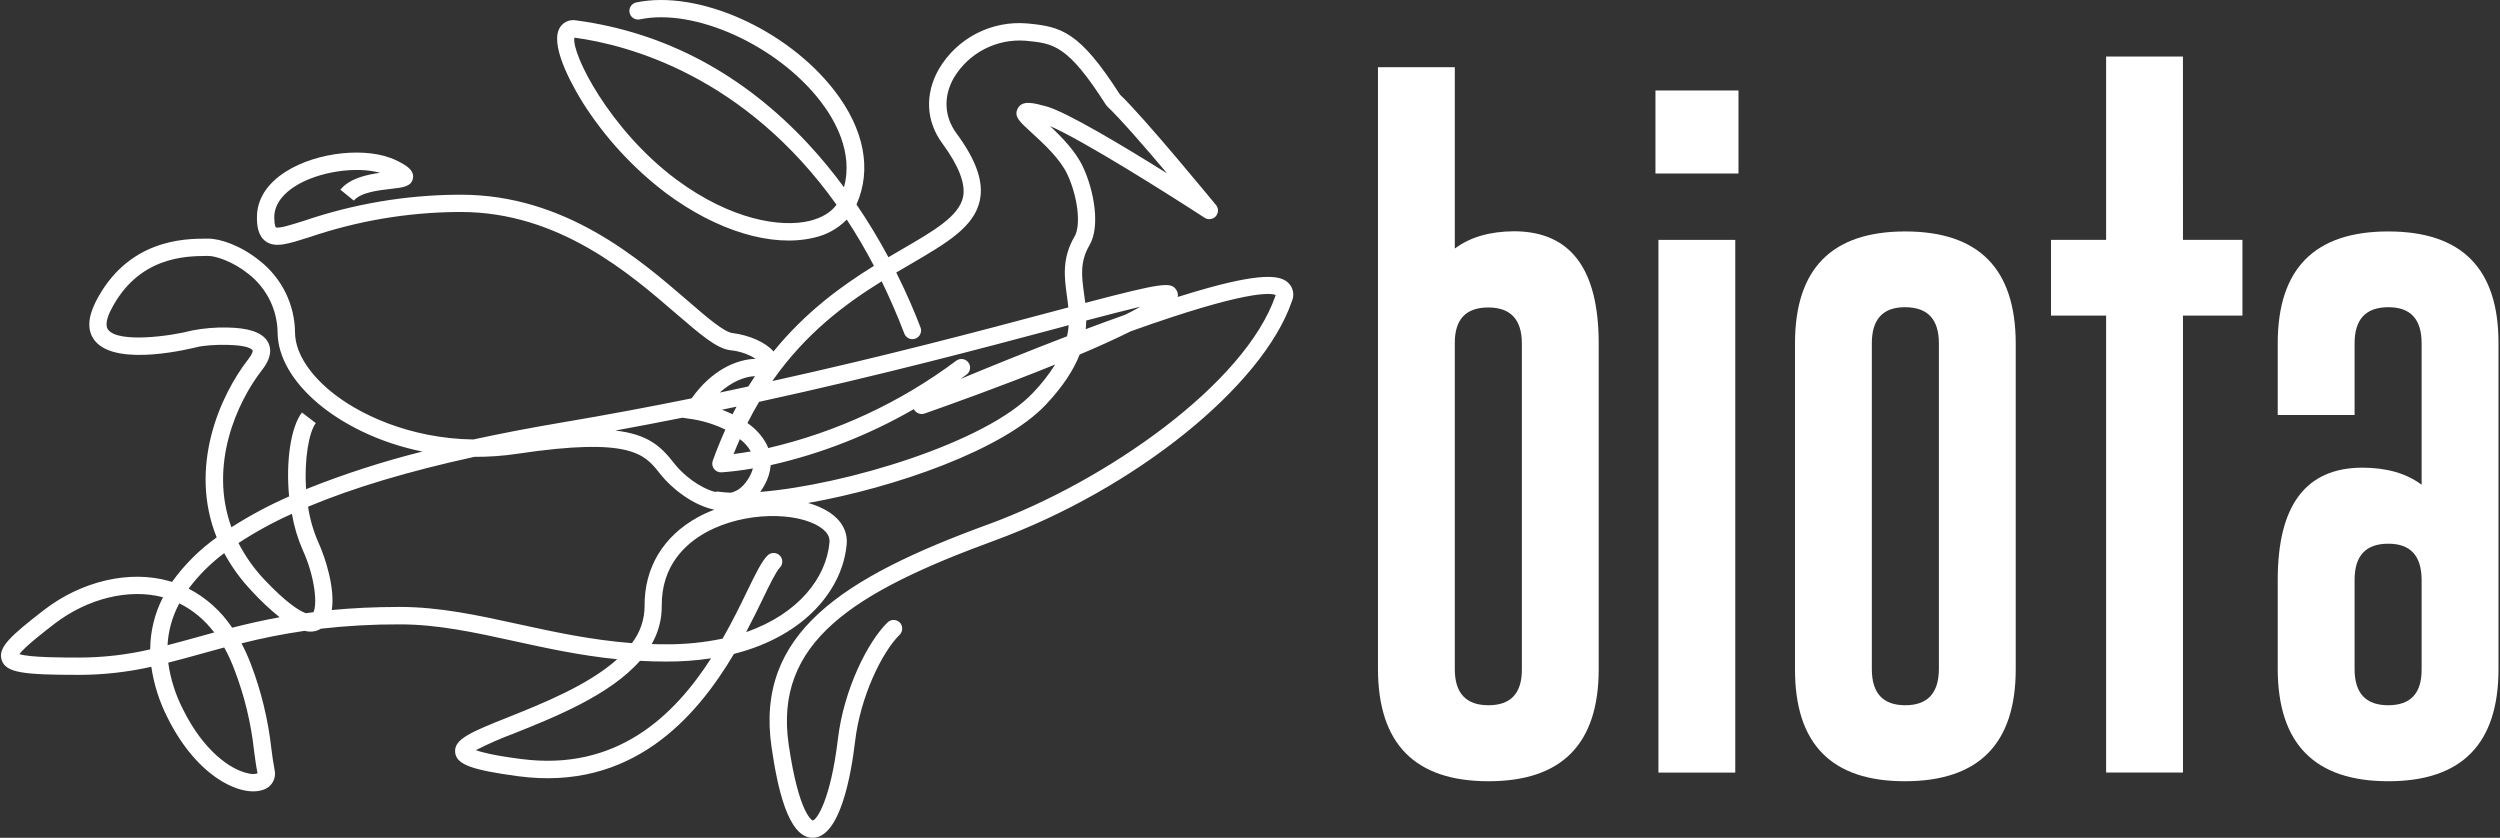 <svg width="561" height="188" viewBox="0 0 561 188" fill="none" xmlns="http://www.w3.org/2000/svg">
<rect x="0" y="0" width="561" height="188" fill="#333333" stroke="none"/>
<path d="M289.06 63.441C287.505 62.013 284.201 61.027 271.43 64.52C269.261 65.118 266.875 65.824 264.286 66.639C264.388 66.081 264.268 65.504 263.952 65.032C262.755 63.278 261.161 63.332 243.532 67.974C243.449 67.245 243.355 66.53 243.252 65.832C242.731 62.044 242.28 58.768 244.488 55.011C246.928 50.843 245.545 42.84 243.011 37.43C241.363 33.914 238.199 30.7 235.618 28.286C243.197 31.57 262.747 43.935 270.311 48.864C270.699 49.118 271.166 49.225 271.627 49.164C272.088 49.104 272.512 48.881 272.822 48.536C273.132 48.191 273.308 47.745 273.318 47.282C273.328 46.818 273.171 46.366 272.876 46.007C272.215 45.231 256.801 26.416 251.313 21.215C242.202 6.979 238.137 5.986 230.558 5.264C226.611 4.915 222.646 5.693 219.125 7.508C215.605 9.324 212.673 12.102 210.674 15.518C207.495 21.083 207.774 27.161 211.451 32.167C215.128 37.174 216.706 41.21 216.115 44.191C215.206 48.507 209.586 51.775 202.473 55.904L199.364 57.72C197.185 53.651 194.793 49.7 192.197 45.883C195.687 38.028 193.938 28.993 187.23 20.307C176.526 6.49 156.603 -2.335 142.79 0.545C142.54 0.596 142.302 0.695 142.09 0.838C141.879 0.981 141.698 1.163 141.557 1.376C141.416 1.589 141.319 1.827 141.27 2.077C141.222 2.327 141.223 2.585 141.274 2.834C141.325 3.084 141.425 3.321 141.568 3.533C141.71 3.744 141.894 3.925 142.106 4.065C142.319 4.206 142.558 4.303 142.809 4.352C143.059 4.4 143.317 4.399 143.567 4.348C155.849 1.748 174.404 10.146 184.074 22.667C187.183 26.656 191.575 34.116 189.383 42.018C186.889 38.613 184.2 35.355 181.33 32.261C166.693 16.566 149.203 7.251 129.334 4.581C128.524 4.414 127.682 4.538 126.955 4.932C126.228 5.325 125.664 5.962 125.362 6.731C123.597 11.062 129.101 20.33 130.803 23.07C135.763 30.882 142.081 37.745 149.459 43.337C160.847 51.821 173.214 55.562 182.535 53.358C185.379 52.768 187.983 51.343 190.012 49.267C192.127 52.476 194.161 55.94 196.114 59.661C188.979 64.07 180.84 69.93 173.572 78.865C171.761 76.769 168.045 75.185 164.376 74.743C162.441 74.51 158.507 71.11 154.349 67.508C143.334 58.008 126.8 43.694 103.426 43.694H102.711C91.015 43.78 79.409 45.743 68.337 49.508C65.616 50.37 62.546 51.355 61.893 51.014C61.893 51.014 61.566 50.649 61.543 48.84C61.504 45.495 64.062 43.159 66.207 41.8C71.384 38.509 79.857 37.267 85.298 38.773C82.189 39.208 78.434 40.046 76.375 42.561L79.391 45.014C80.945 43.151 85.026 42.685 87.747 42.382C90.468 42.08 92.349 41.862 92.675 39.968C93.002 38.075 90.841 36.91 88.913 35.979C82.516 32.874 71.166 34.046 64.132 38.517C59.849 41.234 57.61 44.82 57.657 48.879C57.657 50.696 57.921 52.931 59.615 54.15C61.737 55.702 64.668 54.74 69.519 53.195C80.225 49.556 91.448 47.656 102.757 47.568H103.41C125.362 47.575 141.227 61.314 151.791 70.442C157.232 75.1 160.777 78.205 163.894 78.593C165.913 78.781 167.86 79.44 169.576 80.518C165.402 80.603 159.743 82.963 155.204 89.39C145.782 91.299 136.004 93.139 125.984 94.823C119.003 96.003 112.412 97.269 106.209 98.619C91.945 98.417 80.215 92.922 73.833 87.496C68.967 83.367 66.262 78.81 66.207 74.657C66.183 71.544 65.457 68.476 64.083 65.681C62.709 62.886 60.723 60.435 58.271 58.512C54.089 55.105 49.409 53.552 46.789 53.552H46.23C41.395 53.552 28.553 53.7 21.417 67.835C19.645 71.405 19.567 74.339 21.309 76.489C26.214 82.544 43.509 78.042 44.24 77.886C46.805 77.211 55.636 76.978 56.677 78.616C56.763 78.756 56.677 79.392 55.744 80.572C49.285 88.847 42.297 104.852 48.624 120.594C44.756 123.35 41.371 126.725 38.604 130.584L37.982 130.397C29.129 127.867 18.37 130.343 9.897 136.863C2.396 142.669 -0.565 145.308 0.391 148.141C1.347 150.975 5.202 151.44 17.896 151.44C23.299 151.419 28.684 150.81 33.956 149.624C34.53 153.551 35.734 157.359 37.524 160.902C44.325 174.696 54.291 178.825 58.892 177.273C59.839 177.023 60.652 176.417 61.16 175.582C61.669 174.747 61.834 173.748 61.621 172.794C61.318 171.242 61.116 169.689 60.898 168.044C60.183 161.557 58.645 155.187 56.319 149.088C55.709 147.472 54.998 145.896 54.19 144.369C58.851 143.19 63.571 142.255 68.329 141.567C68.775 141.675 69.231 141.732 69.69 141.738C70.514 141.741 71.322 141.513 72.022 141.078C77.895 140.412 83.802 140.088 89.714 140.108C98.264 140.108 106.574 141.924 115.365 143.857C122.68 145.456 130.135 147.094 138.499 147.932C132.008 153.761 121.662 157.898 113.85 161.019C105.804 164.24 101.762 165.855 102.143 168.89C102.47 171.537 105.773 172.771 116.259 174.183C141.725 177.591 156.175 161.112 164.695 146.737C180.863 142.638 189.126 132.074 189.997 122.1C190.238 119.297 188.846 116.759 186.11 114.958C184.636 114.022 183.026 113.317 181.337 112.87C200.685 109.447 225.117 100.971 234.662 90.834C238.642 86.611 240.966 82.893 242.272 79.563C246.431 77.801 250.38 76.023 253.753 74.339C279.685 65.056 285.15 65.715 286.269 66.204C286.256 66.249 286.24 66.293 286.222 66.336C279.39 86.192 248.133 108.011 221.821 117.644C189.002 129.621 169.413 142.203 173.137 167.655C174.411 176.396 176.759 188 182.356 188H182.402C188.411 187.922 190.953 174.339 191.894 166.266C193.075 156.369 197.848 146.457 201.812 142.514C202.17 142.18 202.394 141.726 202.441 141.239C202.489 140.752 202.356 140.264 202.069 139.867C201.9 139.651 201.688 139.473 201.446 139.344C201.204 139.215 200.938 139.138 200.664 139.119C200.391 139.1 200.116 139.139 199.859 139.233C199.601 139.327 199.366 139.474 199.169 139.665C194.77 143.965 189.367 154.592 188.03 165.808C186.406 179.438 183.296 184.003 182.363 184.127C182.363 184.127 179.301 182.947 176.984 167.104C173.626 144.175 191.373 132.951 223.15 121.308C254.632 109.781 283.323 86.704 289.891 67.625C290.206 66.928 290.296 66.15 290.146 65.4C289.997 64.65 289.617 63.965 289.06 63.441ZM181.609 49.586C175.266 51.084 164.096 49.415 151.752 40.271C136.726 29.078 128.153 11.908 128.899 8.446C141.064 10.084 167.143 17.07 187.712 45.938C186.476 47.676 184.392 48.895 181.609 49.586ZM33.707 145.72C28.522 146.923 23.219 147.54 17.896 147.559C14.406 147.559 6.633 147.559 4.355 146.783C5.537 145.13 10.193 141.544 12.307 139.914C19.7 134.278 28.973 132.004 36.575 134.022C34.71 137.641 33.727 141.649 33.707 145.72ZM239.443 75.465C230.542 78.88 222 82.35 215.563 85.028L216.908 84.05C217.32 83.741 217.593 83.281 217.666 82.772C217.739 82.262 217.606 81.745 217.297 81.333C216.987 80.921 216.527 80.649 216.017 80.576C215.507 80.503 214.988 80.636 214.576 80.945C202.029 90.332 187.662 97.007 172.39 100.544C172.287 100.252 172.164 99.967 172.025 99.69C170.999 97.782 169.524 96.152 167.726 94.94C168.566 93.279 169.436 91.695 170.338 90.174C197.545 84.244 220.865 78.034 236.963 73.741L239.816 72.965C239.753 73.806 239.629 74.642 239.443 75.465ZM163.949 110.565C163.03 110.534 162.114 110.454 161.205 110.324C160.944 110.292 160.68 110.31 160.427 110.379C156.89 109.424 153.276 106.498 151.441 104.169L151.068 103.696C148.262 100.148 145.347 97.431 138.063 96.616C143.163 95.685 148.169 94.722 153.12 93.737L155.452 94.078C157.994 94.492 160.461 95.277 162.775 96.407C161.772 98.619 160.824 100.94 159.945 103.393C159.835 103.696 159.803 104.022 159.852 104.341C159.901 104.659 160.029 104.961 160.225 105.217C160.42 105.476 160.676 105.683 160.97 105.818C161.265 105.954 161.588 106.014 161.912 105.993C164.073 105.838 166.436 105.551 168.955 105.116C168.79 105.727 168.552 106.316 168.247 106.87C167.073 108.982 165.682 110.216 163.949 110.565ZM162.021 91.936L165.278 91.253C164.975 91.812 164.679 92.386 164.384 92.96C163.591 92.58 162.798 92.246 162.021 91.944V91.936ZM164.617 101.879C165.076 100.73 165.55 99.62 166.032 98.534C167.03 99.276 167.864 100.217 168.48 101.297C167.151 101.538 165.853 101.739 164.617 101.887V101.879ZM197.848 63.123C199.628 66.794 201.338 70.683 202.932 74.859C203.072 75.225 203.321 75.54 203.644 75.763C203.967 75.987 204.35 76.107 204.743 76.109C204.982 76.106 205.219 76.062 205.442 75.977C205.681 75.886 205.899 75.749 206.084 75.573C206.269 75.398 206.418 75.188 206.522 74.955C206.626 74.722 206.683 74.471 206.69 74.216C206.697 73.961 206.653 73.708 206.562 73.47C205.334 70.264 203.546 65.995 201.12 61.151C202.232 60.492 203.328 59.855 204.385 59.242C212.337 54.584 218.618 50.967 219.877 44.959C220.756 40.791 219.1 35.986 214.584 29.854C211.863 26.128 211.669 21.596 214.055 17.435C215.703 14.688 218.088 12.456 220.939 10.991C223.791 9.526 226.996 8.887 230.193 9.145C236.411 9.743 239.575 10.038 248.172 23.52C248.258 23.66 248.363 23.788 248.483 23.901C251.204 26.424 257.034 33.13 261.892 38.905C252.401 32.967 239.303 25.088 234.787 23.87C231.91 23.094 229.431 22.426 228.405 24.297C227.379 26.167 228.918 27.401 231.607 29.878C234.103 32.16 237.865 35.606 239.497 39.084C241.868 44.137 242.607 50.54 241.137 53.055C238.261 57.969 238.844 62.238 239.412 66.367C239.528 67.229 239.653 68.098 239.738 68.983L235.968 69.985C220.655 74.067 198.804 79.889 173.308 85.509C180.824 74.743 189.779 68.129 197.848 63.131V63.123ZM169.421 84.399C168.908 85.175 168.403 85.951 167.913 86.728C165.791 87.193 163.645 87.643 161.484 88.101C164.228 85.656 167.058 84.5 169.421 84.407V84.399ZM58.846 82.963C61.263 79.858 60.781 77.731 59.957 76.481C58.675 74.541 55.713 73.563 50.909 73.493C48.342 73.442 45.776 73.656 43.253 74.13C38.006 75.511 26.688 76.955 24.309 74.044C23.454 72.989 24.138 71.04 24.869 69.597C30.963 57.565 41.682 57.48 46.261 57.433H46.751C48.406 57.433 52.293 58.667 55.814 61.516C57.816 63.09 59.437 65.093 60.559 67.377C61.681 69.661 62.275 72.168 62.297 74.712C62.359 79.998 65.554 85.579 71.291 90.461C76.616 94.986 84.778 99.302 94.782 101.328C85.9 103.551 77.179 106.372 68.679 109.773C68.244 103.106 69.324 96.927 70.871 94.948L67.762 92.565C65.259 95.77 64.116 103.571 64.878 111.396C60.389 113.367 56.059 115.682 51.928 118.319C46.852 104.379 53.109 90.314 58.846 82.963ZM67.925 123.411C70.669 129.365 71.252 135.637 70.327 137.383L68.632 137.6C67.156 137.073 64.326 135.342 59.304 130.048C56.999 127.603 55.049 124.846 53.513 121.859C57.331 119.359 61.342 117.166 65.508 115.3C65.975 118.093 66.787 120.818 67.925 123.411ZM40.073 135.714C40.136 135.606 40.19 135.497 40.244 135.388C43.326 136.928 46.004 139.166 48.064 141.924L44.341 142.956C42.009 143.593 39.801 144.214 37.594 144.78C37.764 141.616 38.609 138.525 40.073 135.714ZM57.019 168.54C57.245 170.271 57.462 171.901 57.797 173.539C57.112 173.746 56.382 173.746 55.698 173.539C51.811 172.763 45.686 168.548 41.053 159.148C39.369 155.877 38.252 152.344 37.749 148.7C40.299 148.064 42.825 147.357 45.39 146.643C46.999 146.201 48.632 145.743 50.319 145.293C51.225 146.934 52.004 148.641 52.651 150.4C54.881 156.235 56.349 162.331 57.019 168.54ZM52.099 140.861C49.638 137.157 46.276 134.139 42.328 132.089C44.593 129.067 47.282 126.385 50.311 124.125C51.997 127.233 54.088 130.104 56.529 132.664C58.452 134.766 60.531 136.72 62.748 138.509C58.916 139.207 55.402 140.015 52.099 140.861ZM116.205 140.03C107.188 138.058 98.668 136.196 89.706 136.196C84.078 136.196 79.041 136.452 74.447 136.894C75.224 132.237 73.102 125.329 71.462 121.758C70.325 119.189 69.54 116.479 69.13 113.701C79.204 109.483 91.641 105.755 106.442 102.516C109.675 102.534 112.906 102.303 116.104 101.825C141.546 98.014 144.671 101.957 147.974 106.133L148.355 106.614C150.687 109.486 155.351 113.352 160.311 114.376C159.049 114.839 157.822 115.395 156.642 116.037C148.822 120.314 144.562 127.417 144.647 136.017C144.636 139.022 143.637 141.94 141.802 144.322C132.506 143.593 124.25 141.792 116.205 140.03ZM116.788 170.302C110.787 169.526 108.035 168.796 106.776 168.339C109.55 166.923 112.406 165.671 115.327 164.589C124.476 160.933 136.828 155.997 143.606 148.289C145.557 148.398 147.555 148.452 149.615 148.452C152.945 148.465 156.271 148.223 159.564 147.73C151.332 160.545 138.421 173.198 116.811 170.302H116.788ZM186.134 121.727C185.449 129.489 179.332 137.709 167.423 141.846C168.854 139.153 170.074 136.638 171.123 134.48C172.678 131.243 174.178 128.185 175.01 127.362C175.354 127.002 175.546 126.523 175.546 126.025C175.546 125.527 175.355 125.048 175.011 124.687C174.668 124.326 174.199 124.111 173.701 124.086C173.203 124.061 172.714 124.228 172.336 124.552C170.96 125.856 169.623 128.612 167.594 132.788C166.094 135.893 164.329 139.51 162.153 143.306C158.005 144.178 153.776 144.605 149.537 144.579C148.418 144.579 147.321 144.579 146.241 144.524C147.738 141.929 148.516 138.981 148.495 135.986C148.402 126.881 153.867 121.968 158.468 119.445C167.221 114.656 178.897 114.951 183.903 118.211C186.305 119.709 186.172 121.23 186.134 121.727ZM231.802 88.148C221.261 99.341 189.562 108.857 170.587 110.386C170.961 109.872 171.298 109.333 171.597 108.772C172.355 107.42 172.816 105.922 172.95 104.379C184.224 101.828 195.048 97.592 205.054 91.812C205.274 92.241 205.643 92.576 206.091 92.756C206.54 92.936 207.038 92.948 207.495 92.79C212.516 91.028 224.868 86.627 236.777 81.799C235.34 84.079 233.673 86.207 231.802 88.148ZM252.479 70.629C249.691 71.622 246.742 72.701 243.633 73.866C243.703 73.206 243.741 72.554 243.749 71.925C248.499 70.668 252.72 69.597 255.899 68.82C254.899 69.405 253.759 70.008 252.479 70.629Z" fill="white"/>
<path d="M358.748 150.152C358.748 166.929 350.502 175.315 334.01 175.31C317.517 175.305 309.253 166.919 309.217 150.152V15.081H326.457V55.778C329.872 53.217 334.32 51.923 339.8 51.897C352.432 51.944 358.748 60.332 358.748 77.063V150.152ZM326.457 150.152C326.457 155.555 328.974 158.256 334.01 158.256C339.045 158.256 341.544 155.555 341.508 150.152V77.101C341.508 71.699 338.99 68.998 333.955 68.998C328.92 68.998 326.421 71.678 326.457 77.039V150.152Z" fill="white"/>
<path d="M371.486 20.305H390.116V38.934H371.486V20.305ZM372.154 53.83H389.394V173.369H372.154V53.83Z" fill="white"/>
<path d="M452.33 150.152C452.33 166.888 444.066 175.274 427.537 175.31C411.009 175.346 402.763 166.96 402.799 150.152V77.039C402.799 60.304 411.045 51.936 427.537 51.936C444.03 51.936 452.294 60.304 452.33 77.039V150.152ZM435.09 77.039C435.09 71.678 432.591 68.977 427.592 68.936H427.475C422.518 68.936 420.039 71.637 420.039 77.039V150.152C420.039 155.555 422.538 158.256 427.537 158.256C432.536 158.256 435.054 155.555 435.09 150.152V77.039Z" fill="white"/>
<path d="M489.861 53.83H503.205V70.822H489.861V173.362H472.613V70.822H460.248V53.83H472.613V12.69H489.853L489.861 53.83Z" fill="white"/>
<path d="M543.413 77.039C543.413 71.637 540.937 68.936 535.985 68.936H535.861C530.862 68.972 528.365 71.673 528.37 77.039V93.123H511.122V77.039C511.122 60.304 519.389 51.936 535.923 51.936C552.456 51.936 560.702 60.304 560.661 77.039V150.152C560.661 166.929 552.415 175.315 535.923 175.31C519.43 175.305 511.163 166.919 511.122 150.152V130.102C511.122 113.377 517.438 104.991 530.07 104.945C535.56 104.945 540.008 106.223 543.413 108.779V77.039ZM528.37 150.152C528.37 155.555 530.887 158.256 535.923 158.256C540.958 158.256 543.455 155.555 543.413 150.152V130.048C543.372 124.682 540.875 122.001 535.923 122.006C530.887 122.006 528.37 124.705 528.37 130.102V150.152Z" fill="white"/>
</svg>
